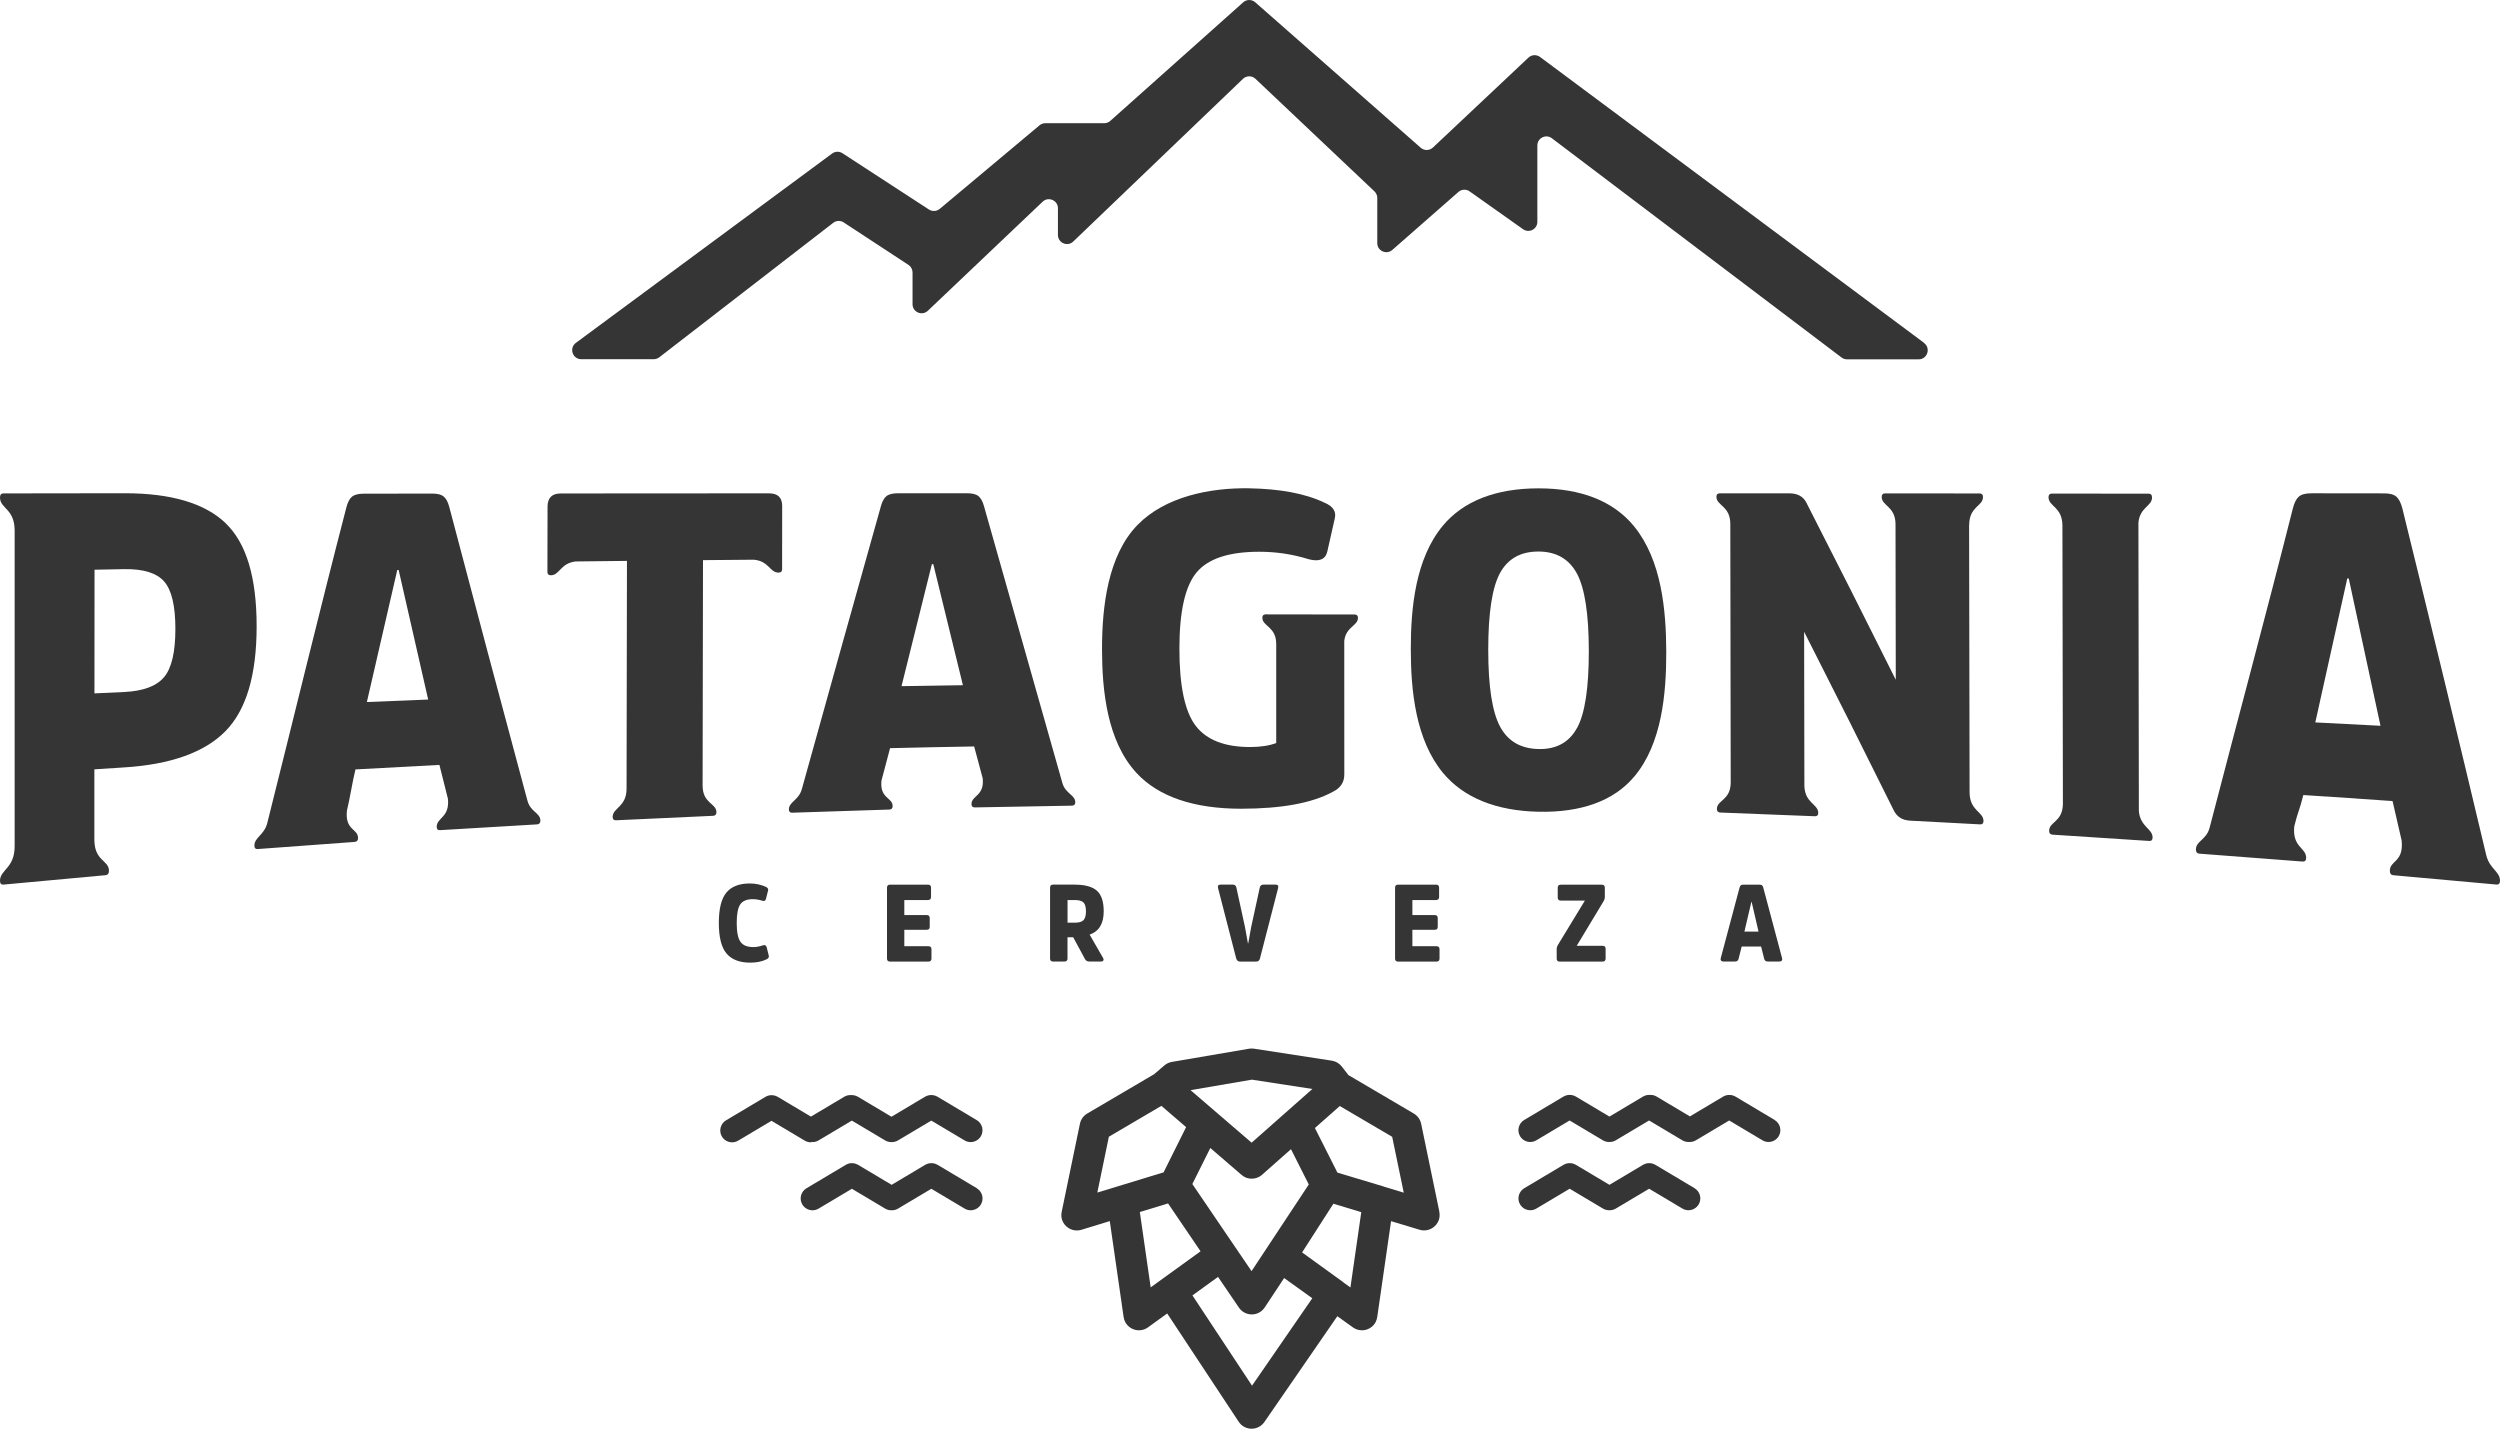 <?xml version="1.0" encoding="UTF-8"?>
<svg id="Camada_2" data-name="Camada 2" xmlns="http://www.w3.org/2000/svg" viewBox="0 0 571.73 326.76">
  <defs>
    <style>
      .cls-1 {
        fill: #353535;
      }
    </style>
  </defs>
  <g id="Camada_1-2" data-name="Camada 1">
    <path class="cls-1" d="M174.47,216.19c.47-.15.76,0,.87.47l.47,1.87c.1.38-.08.67-.53.87-1.03.5-2.26.75-3.69.75-2.44,0-4.25-.69-5.43-2.08-1.18-1.39-1.77-3.72-1.77-6.99s.58-5.58,1.73-6.96c1.16-1.39,2.95-2.08,5.37-2.08,1.26,0,2.47.25,3.61.75.47.2.65.49.55.87l-.47,1.87c-.1.47-.39.62-.87.45-.78-.23-1.49-.35-2.12-.35-1.38,0-2.34.39-2.89,1.18-.55.79-.82,2.21-.82,4.27s.29,3.52.86,4.31c.57.8,1.56,1.2,2.95,1.2.68,0,1.4-.13,2.17-.4"/>
    <path class="cls-1" d="M206.81,212.63v3.76h5.51c.46,0,.7.23.7.7v2.12c0,.46-.23.7-.7.7h-8.77c-.46,0-.7-.23-.7-.7v-16.2c0-.46.23-.7.7-.7h8.67c.46,0,.7.23.7.7v2.12c0,.46-.23.7-.7.7h-5.41v3.44h5.14c.45,0,.67.23.67.7v1.99c0,.45-.22.67-.67.67h-5.14Z"/>
    <path class="cls-1" d="M245.8,202.31c2.31,0,3.99.46,5.04,1.38,1.05.92,1.57,2.5,1.57,4.72,0,2.81-1.07,4.59-3.22,5.33l3.04,5.28c.15.23.18.44.1.61-.08.17-.26.26-.52.26h-2.72c-.43,0-.76-.19-.97-.57l-2.69-4.98h-1.3v4.86c0,.46-.23.7-.7.7h-2.59c-.46,0-.7-.23-.7-.7v-16.2c0-.46.23-.7.7-.7h4.96ZM245.78,211.01c.96,0,1.63-.19,2.01-.58.37-.39.56-1.06.56-2.01s-.19-1.66-.56-2.03c-.37-.37-1.05-.56-2.03-.56h-1.62v5.18h1.64Z"/>
    <path class="cls-1" d="M283.6,219.91c-.45,0-.75-.25-.9-.75l-4.14-16.05c-.13-.53.05-.8.55-.8h2.84c.43,0,.7.22.8.67l1.97,9.05.67,3.71h.07l.67-3.71,1.97-9.05c.1-.45.37-.67.8-.67h2.84c.5,0,.68.26.55.8l-4.14,16.05c-.12.5-.41.75-.9.75h-3.67Z"/>
    <path class="cls-1" d="M323,212.63v3.76h5.51c.46,0,.7.23.7.7v2.12c0,.46-.23.7-.7.7h-8.77c-.46,0-.7-.23-.7-.7v-16.2c0-.46.23-.7.7-.7h8.67c.46,0,.7.23.7.7v2.12c0,.46-.23.7-.7.7h-5.41v3.44h5.13c.45,0,.67.23.67.7v1.99c0,.45-.22.67-.67.67h-5.13Z"/>
    <path class="cls-1" d="M355.99,217.09c0-.35.12-.71.35-1.09l6.11-10.04h-5.51c-.46,0-.7-.24-.7-.72v-2.22c0-.46.23-.7.7-.7h9.37c.47,0,.7.23.7.7v2.12c0,.36-.12.72-.35,1.07l-6.08,10.09h5.91c.47,0,.7.22.7.67v2.24c0,.46-.23.7-.7.7h-9.82c-.45,0-.67-.23-.67-.7v-2.12Z"/>
    <path class="cls-1" d="M402.36,202.31c.28,0,.49.05.61.16.12.11.22.29.28.53l4.29,16.1c.07.23.05.42-.06.57-.11.15-.28.22-.51.22h-2.72c-.43,0-.7-.22-.8-.65l-.7-2.77h-4.44l-.7,2.77c-.1.43-.36.65-.77.65h-2.74c-.23,0-.4-.07-.51-.22-.11-.15-.13-.34-.06-.57l4.29-16.1c.07-.25.16-.43.29-.53.12-.11.34-.16.64-.16h3.61ZM402.16,213.05l-1.57-6.78h-.07l-1.59,6.78h3.24Z"/>
    <path class="cls-1" d="M51.6,119.64c-4.75-4.54-12.46-6.85-23.12-6.84-8.77.01-13.16.02-21.93.03-2.31,0-5.42,0-5.75,0-.52,0-.8.32-.8.96,0,2.53,3.35,2.51,3.35,7.55,0,24.07,0,48.13,0,72.2,0,5.04-3.35,5.35-3.35,7.88,0,.64.28.93.8.88.32-.03,23.03-2.13,23.32-2.15.52-.05.8-.38.8-1,0-2.45-3.29-2.19-3.34-7.03,0-6.47,0-9.71,0-16.18,2.74-.18,4.11-.26,6.84-.44,10.64-.67,18.35-3.44,23.11-8.26,4.76-4.82,7.15-12.77,7.16-23.95.01-11.25-2.35-19.11-7.11-23.65M37.52,154.85c-1.71,2.06-4.78,3.21-9.19,3.41-2.69.12-4.04.19-6.73.31,0-11.31,0-16.97.02-28.28,2.69-.05,4.04-.08,6.74-.13,4.41-.08,7.48.87,9.19,2.83,1.71,1.96,2.56,5.57,2.56,10.85,0,5.28-.86,8.95-2.58,11.01Z"/>
    <path class="cls-1" d="M175.87,112.82c-15.87,0-31.75.02-47.62.03-2.02,0-3.02,1-3.03,3,0,0-.02,14.48-.03,14.97,0,.49.27.75.81.74,2.01-.03,2.15-2.75,5.64-3.16,4.7-.05,7.05-.08,11.74-.13-.03,17.36-.06,34.72-.09,52.08h0c0,4.22-3.18,4.36-3.18,6.48,0,.53.27.79.76.76.49-.02,21.71-1,22.21-1.02.49-.02.76-.3.76-.82,0-2.07-3.14-1.96-3.16-6.07.03-17.2.06-34.39.09-51.58,4.66-.04,6.98-.06,11.64-.1,3.49.33,3.63,2.97,5.64,2.95.54,0,.81-.26.81-.74,0-.47.02-14.49.02-14.49,0-1.93-1-2.9-3.02-2.9"/>
    <path class="cls-1" d="M351.86,111.68c-9.71,0-17.18,2.87-21.9,8.55-6.25,7.52-7.33,18.8-7.32,28.24,0,9.46,1.11,20.73,7.36,28.28,4.74,5.71,12.18,8.68,21.83,8.89,9.72.21,17.22-2.45,21.92-8.05,6.33-7.53,7.32-19,7.31-28.49-.02-9.6-1.08-21.07-7.38-28.76-4.73-5.78-12.17-8.66-21.81-8.66M360.66,166.46c-1.8,3.3-4.71,4.91-8.74,4.84-4.11-.07-7.06-1.78-8.86-5.12-1.8-3.34-2.71-9.2-2.71-17.58,0-8.39.89-14.23,2.68-17.53,1.8-3.31,4.75-4.96,8.85-4.94,4.03.02,6.95,1.7,8.75,5.04,1.8,3.34,2.71,9.24,2.72,17.68.01,8.44-.88,14.32-2.68,17.62Z"/>
    <path class="cls-1" d="M492.15,113.73c0-.55-.27-.83-.76-.83-.49,0-21.66-.02-22.15-.02-.49,0-.76.27-.76.82,0,2.14,3.11,2.18,3.18,6.4.03,20.78.07,42.94.11,63.72-.05,4.21-3.16,4.06-3.15,6.2,0,.54.27.83.76.86.49.03,21.65,1.4,22.14,1.44.49.03.76-.23.76-.78,0-2.06-2.76-2.38-3.14-5.99-.03-21.55-.07-44.48-.1-66.03.36-3.59,3.12-3.72,3.12-5.78"/>
    <path class="cls-1" d="M450.34,120.06c0-4.27,3.16-4.26,3.16-6.4,0-.54-.27-.81-.76-.81-.49,0-21.15-.02-21.65-.02-.49,0-.76.27-.76.8,0,2.05,3,2.12,3.16,6.01.02,11.94.04,23.88.06,35.82-6.75-13.55-13.58-27.07-20.47-40.55-.72-1.39-2.02-2.09-3.89-2.09,0,0-15.41,0-15.9,0-.49,0-.76.26-.76.78,0,2.06,3.17,2.07,3.18,6.2.03,19.71.06,39.42.09,59.13,0,4.13-3.17,4.02-3.16,6.08,0,.52.27.79.76.81.49.02,21.16.83,21.66.85.49.02.76-.23.76-.76,0-2.05-3.05-2.22-3.17-6.16-.02-11.76-.04-23.51-.06-35.27,6.9,13.56,13.72,27.16,20.47,40.79.72,1.52,1.98,2.32,3.78,2.41,0,0,15.52.82,16.01.85.49.03.76-.23.76-.77,0-2.14-3.17-2.31-3.18-6.57h0c-.04-20.37-.07-40.74-.11-61.11h0Z"/>
    <path class="cls-1" d="M309.79,140.53c-.49,0-19.84-.03-20.34-.03s-.76.25-.76.76c0,2.01,3.17,2.01,3.17,6.03h0c0,9.06,0,13.58,0,22.64-1.58.6-3.57.9-5.94.91-5.84,0-9.99-1.61-12.48-4.86-2.48-3.25-3.73-9.15-3.72-17.69,0-8.47,1.32-14.28,3.95-17.41,2.63-3.13,7.4-4.7,14.31-4.7,3.89,0,7.67.57,11.34,1.72,2.37.61,3.78.04,4.21-1.71.69-3.07,1.04-4.6,1.73-7.66.36-1.55-.4-2.72-2.27-3.53-4.61-2.22-10.51-3.21-17.38-3.33-8.93-.15-19.13,1.92-25.42,8.33-6.87,7-8.16,18.81-8.17,28.37,0,9.5,1.15,21.09,7.87,28.38,5.07,5.5,13.25,8.21,23.99,8.2,9.22-.01,16.21-1.29,20.96-3.89,1.73-.86,2.59-2.17,2.59-3.92,0-10.19,0-20.38-.01-30.57.37-3.28,3.13-3.4,3.13-5.28,0-.51-.27-.76-.76-.76"/>
    <path class="cls-1" d="M120.61,183.06h0c-6.02-22.36-11.98-44.74-17.87-67.14-.29-1.09-.7-1.87-1.24-2.34-.54-.47-1.42-.71-2.64-.7-6.26,0-9.39,0-15.65.02-1.29,0-2.21.24-2.75.72-.54.48-.96,1.28-1.24,2.39-6.13,23.62-12.17,48.65-18.12,72.31-.74,2.69-2.92,3.19-2.92,5.06,0,.57.26.83.76.79.34-.03,21.86-1.61,22.18-1.63.49-.03.76-.33.76-.89,0-2.18-3.03-1.72-2.54-6.28.78-3.22,1.17-6.21,1.95-9.41,7.68-.43,11.52-.64,19.2-1.03.78,3.11,1.17,4.66,1.95,7.76.42,4.31-2.56,4.26-2.57,6.39,0,.55.26.81.76.77.32-.02,21.85-1.3,22.19-1.32.49-.03.76-.31.76-.85,0-1.82-2.3-1.96-2.97-4.63M83.9,160.55c2.31-10.06,4.62-20.13,6.95-30.19.13,0,.19,0,.32,0,2.24,9.88,4.49,19.75,6.75,29.62-5.61.22-8.42.34-14.03.57Z"/>
    <path class="cls-1" d="M242.97,179.11c-6.01-21.15-12-42.3-17.97-63.46-.29-1.02-.7-1.74-1.24-2.19-.54-.44-1.42-.66-2.64-.66-6.26,0-9.39,0-15.65,0-1.29,0-2.21.22-2.75.67-.54.44-.95,1.18-1.24,2.21-6.07,21.59-12.11,43.19-18.11,64.8-.71,2.54-2.96,2.9-2.96,4.63,0,.52.27.77.76.75.34-.01,21.9-.71,22.21-.72.49-.01.76-.28.76-.79,0-2.01-3.01-1.7-2.55-5.85.79-2.96,1.18-4.44,1.96-7.4,7.69-.18,11.54-.26,19.23-.39.78,2.91,1.17,4.36,1.95,7.26.46,4.09-2.56,3.93-2.56,5.93,0,.51.27.76.76.75.32,0,21.88-.4,22.22-.4.49,0,.76-.27.76-.77,0-1.69-2.23-1.95-2.94-4.37M206.17,156.92c2.31-9.3,4.62-18.59,6.94-27.89.13,0,.2,0,.33,0,2.25,9.22,4.51,18.45,6.77,27.67-5.62.08-8.42.12-14.04.22Z"/>
    <path class="cls-1" d="M568.59,195.6c-6.28-26.45-12.68-52.88-19.18-79.29-.31-1.24-.75-2.13-1.32-2.67-.58-.54-1.51-.81-2.81-.81-6.66,0-9.99-.01-16.65-.02-1.38,0-2.35.26-2.93.78-.57.53-1.01,1.39-1.32,2.6-6.27,24.85-12.62,48.3-19.06,73.11-.75,2.83-3.13,2.99-3.13,4.98,0,.6.28.91.81.95.37.03,23.25,1.77,23.59,1.8.52.04.81-.24.81-.85,0-2.38-3.2-2.36-2.72-7.2.83-3.41,1.24-3.74,2.07-7.16,8.17.53,12.25.8,20.41,1.38.83,3.6,1.25,5.41,2.08,9.03.49,5.04-2.71,4.5-2.7,6.93,0,.62.28.96.81,1,.34.03,23.2,2.1,23.57,2.13.52.05.81-.24.81-.88,0-2.13-2.38-2.69-3.13-5.81M529.49,165.22c2.45-10.97,4.88-21.95,7.31-32.93.14,0,.21,0,.34,0,2.43,11.23,4.85,22.46,7.26,33.69-5.96-.32-8.95-.47-14.91-.77Z"/>
    <path class="cls-1" d="M440.02,78.41L352.2,13.03c-.81-.6-1.93-.54-2.66.15l-21.84,20.56c-.78.73-1.98.75-2.79.05L287.06.52c-.79-.69-1.96-.69-2.75.01l-30.4,27.12c-.38.34-.87.53-1.38.53h-13.47c-.49,0-.96.17-1.33.48l-22.82,19.11c-.7.58-1.7.64-2.46.15l-19.79-12.88c-.73-.47-1.67-.44-2.36.07l-58.6,43.3c-1.61,1.19-.77,3.74,1.23,3.74h16.56c.46,0,.9-.15,1.27-.43l39.79-30.76c.7-.54,1.66-.58,2.4-.09l14.81,9.71c.58.38.93,1.03.93,1.73v7.26c0,1.82,2.18,2.75,3.5,1.5l26.25-24.94c1.32-1.25,3.5-.32,3.5,1.5v6.11c0,1.82,2.19,2.76,3.5,1.5l38.82-37.21c.8-.76,2.05-.77,2.86,0l27.2,25.73c.41.39.65.94.65,1.51v10.33c0,1.78,2.1,2.73,3.44,1.56l15.12-13.26c.72-.63,1.78-.69,2.56-.13l12.22,8.65c1.37.97,3.27,0,3.27-1.69v-17.46c0-1.71,1.96-2.68,3.32-1.65l66.25,50.14c.36.27.8.42,1.25.42h16.38c1.99,0,2.84-2.54,1.24-3.73"/>
    <path class="cls-1" d="M329.17,277.09l-4.16-20.08c-.2-.98-.82-1.84-1.68-2.35l-14.95-8.79-1.52-1.96c-.56-.72-1.37-1.2-2.27-1.34l-17.78-2.74c-.38-.06-.76-.06-1.14,0l-17.67,3.02c-.64.11-1.23.39-1.72.81l-2.35,2.01-15.28,8.98c-.87.51-1.48,1.37-1.68,2.35l-4.16,20.09c-.16.75-.1,1.47.15,2.08.57,1.36,1.87,2.23,3.3,2.23.35,0,.7-.05,1.03-.15l6.51-1.99,3.15,21.84c.12.8.42,1.48.9,1.98.7.74,1.63,1.15,2.62,1.15.75,0,1.47-.23,2.07-.67l4.39-3.18,16.37,24.79c.65.98,1.74,1.57,2.93,1.57s2.27-.58,2.93-1.54l16.68-24.19,3.57,2.56c.6.43,1.32.66,2.06.66.99,0,1.92-.41,2.61-1.14.48-.5.79-1.19.9-1.99l3.15-21.83,6.53,1.97c.33.1.68.15,1.03.15,1.44,0,2.74-.88,3.31-2.25.25-.61.3-1.33.15-2.08M271.25,257.77l-5.15,10.34-15.15,4.62,2.64-12.77,12.01-7.06,5.65,4.86ZM267.12,275.21l7.44,10.95-11.41,8.25-2.48-17.23,6.46-1.97ZM286.22,290.7l-13.54-19.92,4.11-8.24,7.17,6.17c.16.14.34.27.53.38.04.02.07.04.11.05l.08.04c.13.07.25.13.38.18.05.02.1.03.14.04l.13.03c.11.03.22.07.33.08.05,0,.1.01.15.01l.16.02c.09.01.18.02.28.02.09,0,.17,0,.25-.02l.18-.02c.07,0,.14,0,.21-.02.08-.01.16-.04.25-.06l.17-.05c.07-.02.13-.03.19-.06.09-.03.18-.08.27-.12l.15-.07c.05-.02.11-.05.16-.08.19-.11.36-.24.53-.39l6.63-5.86,4.07,8.07-13.09,19.82ZM278.55,292.01l4.78,7.03c.66.98,1.77,1.56,2.95,1.56s2.28-.59,2.94-1.58l4.45-6.74,6.44,4.62-13.78,19.99-13.63-20.64,5.85-4.23ZM286.23,261.32l-13.96-12.01,14.03-2.4,13.83,2.13-13.89,12.28ZM304.93,275.28l6.38,1.93-2.48,17.22-1.48-1.06-.08-.07c-.06-.05-.11-.11-.18-.15l-9.31-6.73,7.15-11.13ZM321.04,272.76l-4.49-1.36-.08-.03c-.07-.03-.13-.06-.21-.08l-10.4-3.12-5.15-10.2,5.69-5.03,11.98,7.04,2.65,12.79Z"/>
    <path class="cls-1" d="M223.4,271.74l-9.01-5.37s-.05-.03-.11-.05c-.09-.05-.17-.09-.26-.12-.08-.03-.16-.06-.24-.09-.08-.02-.17-.04-.26-.06-.09-.02-.17-.03-.26-.04-.17-.02-.35-.02-.51,0-.09,0-.18.02-.27.04-.08.02-.17.04-.25.06-.08.02-.16.05-.25.09-.09.04-.17.08-.29.13-.03.01-.06.02-.08.04l-7.7,4.59-7.7-4.59s-.05-.03-.11-.05c-.09-.05-.17-.09-.27-.12-.08-.03-.16-.06-.24-.09-.08-.02-.17-.04-.25-.06-.09-.02-.17-.03-.26-.04-.17-.02-.35-.02-.52,0-.09,0-.17.02-.26.04-.09.02-.17.04-.25.06-.08.03-.16.05-.24.09-.09.04-.18.08-.29.14-.03.01-.05.02-.08.04l-9.01,5.37c-.62.37-1.06.96-1.24,1.66-.18.7-.07,1.43.3,2.05.49.82,1.38,1.32,2.33,1.32.49,0,.96-.13,1.38-.38l7.62-4.54,7.62,4.54c.42.25.9.38,1.38.38h.17c.49,0,.96-.13,1.38-.38l7.62-4.54,7.62,4.54c.42.25.9.38,1.38.38.95,0,1.84-.51,2.33-1.32.37-.62.48-1.35.3-2.05-.18-.7-.62-1.29-1.24-1.66"/>
    <path class="cls-1" d="M185.5,261.18s.08,0,.12-.01h.06s.08.02.13.02c.49,0,.97-.13,1.38-.38l7.62-4.54,7.62,4.54c.42.25.9.38,1.38.38h.17c.49,0,.96-.13,1.38-.38l7.62-4.54,7.62,4.54c.42.25.9.38,1.38.38.95,0,1.84-.51,2.33-1.32.76-1.28.34-2.95-.94-3.71l-9.01-5.37s-.05-.03-.11-.05c-.09-.05-.17-.09-.26-.12-.08-.03-.16-.06-.24-.08-.08-.03-.17-.05-.26-.06-.09-.02-.17-.03-.26-.04-.17-.02-.35-.02-.52,0-.09,0-.18.02-.27.04-.08.02-.17.04-.25.06-.08.02-.16.05-.25.09-.09.04-.17.07-.29.13-.03.01-.06.02-.08.04l-7.7,4.59-7.7-4.59s-.05-.03-.11-.05c-.09-.05-.17-.09-.27-.12-.08-.03-.16-.06-.24-.08-.08-.03-.17-.04-.26-.06-.09-.02-.17-.03-.26-.04-.09,0-.17-.01-.26-.01h-.05s-.08,0-.09,0c-.55-.04-1.08.1-1.56.38l-7.62,4.54-7.62-4.54s-.05-.03-.11-.05c-.09-.05-.17-.09-.26-.12-.08-.03-.16-.06-.24-.08-.08-.03-.17-.05-.26-.06-.09-.02-.17-.03-.26-.04-.17-.02-.34-.02-.52,0-.09,0-.17.02-.26.04-.09.02-.17.04-.26.06-.08.02-.16.05-.24.09-.09.04-.18.08-.29.14-.03.01-.05.02-.08.04l-9.01,5.37c-1.28.76-1.71,2.43-.94,3.71.49.82,1.38,1.32,2.33,1.32.49,0,.96-.13,1.38-.38l7.62-4.54,7.62,4.54c.42.25.9.38,1.39.38"/>
    <path class="cls-1" d="M387.55,271.74l-9.01-5.37s-.05-.03-.11-.05c-.08-.05-.17-.09-.26-.12-.08-.03-.16-.06-.24-.09-.08-.02-.17-.04-.25-.06-.09-.02-.17-.03-.26-.04-.17-.02-.35-.02-.52,0-.09,0-.18.02-.27.04-.08.02-.17.04-.25.06-.08.02-.16.05-.24.09-.09.04-.17.08-.29.13-.03.01-.06.02-.08.04l-7.7,4.59-7.7-4.59s-.05-.03-.11-.05c-.09-.05-.17-.09-.26-.12-.08-.03-.16-.06-.24-.09-.08-.03-.17-.04-.26-.06-.09-.02-.17-.03-.26-.04-.17-.02-.35-.02-.52,0-.09,0-.18.02-.27.04-.08.02-.17.04-.25.06-.08.03-.16.05-.24.09-.09.04-.17.08-.29.13-.03.01-.06.02-.08.04l-9.01,5.37c-.62.37-1.06.96-1.24,1.66-.18.7-.07,1.43.3,2.05.49.82,1.38,1.32,2.33,1.32.49,0,.96-.13,1.38-.38l7.62-4.54,7.62,4.54c.42.25.9.38,1.38.38h.17c.49,0,.96-.13,1.38-.38l7.62-4.54,7.62,4.54c.42.25.9.38,1.38.38.95,0,1.84-.51,2.33-1.32.37-.62.48-1.35.3-2.05-.18-.7-.62-1.29-1.24-1.66"/>
    <path class="cls-1" d="M405.88,256.14l-9.01-5.37s-.05-.03-.11-.05c-.09-.05-.17-.09-.26-.12-.08-.03-.16-.06-.24-.09-.09-.03-.17-.05-.26-.06-.09-.02-.17-.03-.26-.04-.17-.02-.35-.02-.52,0-.09,0-.18.02-.27.04-.08.02-.17.04-.25.06-.08.03-.16.05-.24.09-.09.04-.17.08-.29.13-.03.01-.06.02-.08.04l-7.62,4.54-7.62-4.54c-.47-.28-1.01-.41-1.53-.37-.04,0-.08,0-.17,0-.09,0-.17,0-.25,0-.09,0-.18.02-.27.04-.08.02-.17.04-.25.06-.08.02-.16.05-.24.09-.09.04-.18.08-.29.13-.03.01-.06.02-.08.04l-7.7,4.59-7.7-4.59s-.05-.03-.11-.05c-.09-.05-.17-.09-.26-.12-.08-.03-.16-.06-.24-.09-.09-.03-.17-.05-.26-.06-.09-.02-.17-.03-.26-.04-.17-.02-.35-.02-.52,0-.09,0-.18.02-.27.04-.08.02-.17.04-.25.06-.08.02-.16.05-.25.09-.09.04-.17.08-.29.13-.03.01-.06.02-.08.04l-9.01,5.37c-1.28.76-1.7,2.43-.94,3.71.49.82,1.38,1.32,2.33,1.32.49,0,.96-.13,1.38-.38l7.62-4.54,7.62,4.54c.42.25.9.38,1.38.38h.17c.49,0,.96-.13,1.38-.38l7.62-4.54,7.62,4.54c.42.25.9.38,1.38.38.04,0,.09,0,.13-.01h.06s.08.01.12.01c.49,0,.97-.13,1.39-.38l7.62-4.54,7.62,4.54c.42.25.9.38,1.38.38.95,0,1.84-.51,2.33-1.32.76-1.28.34-2.95-.94-3.71"/>
  </g>
</svg>